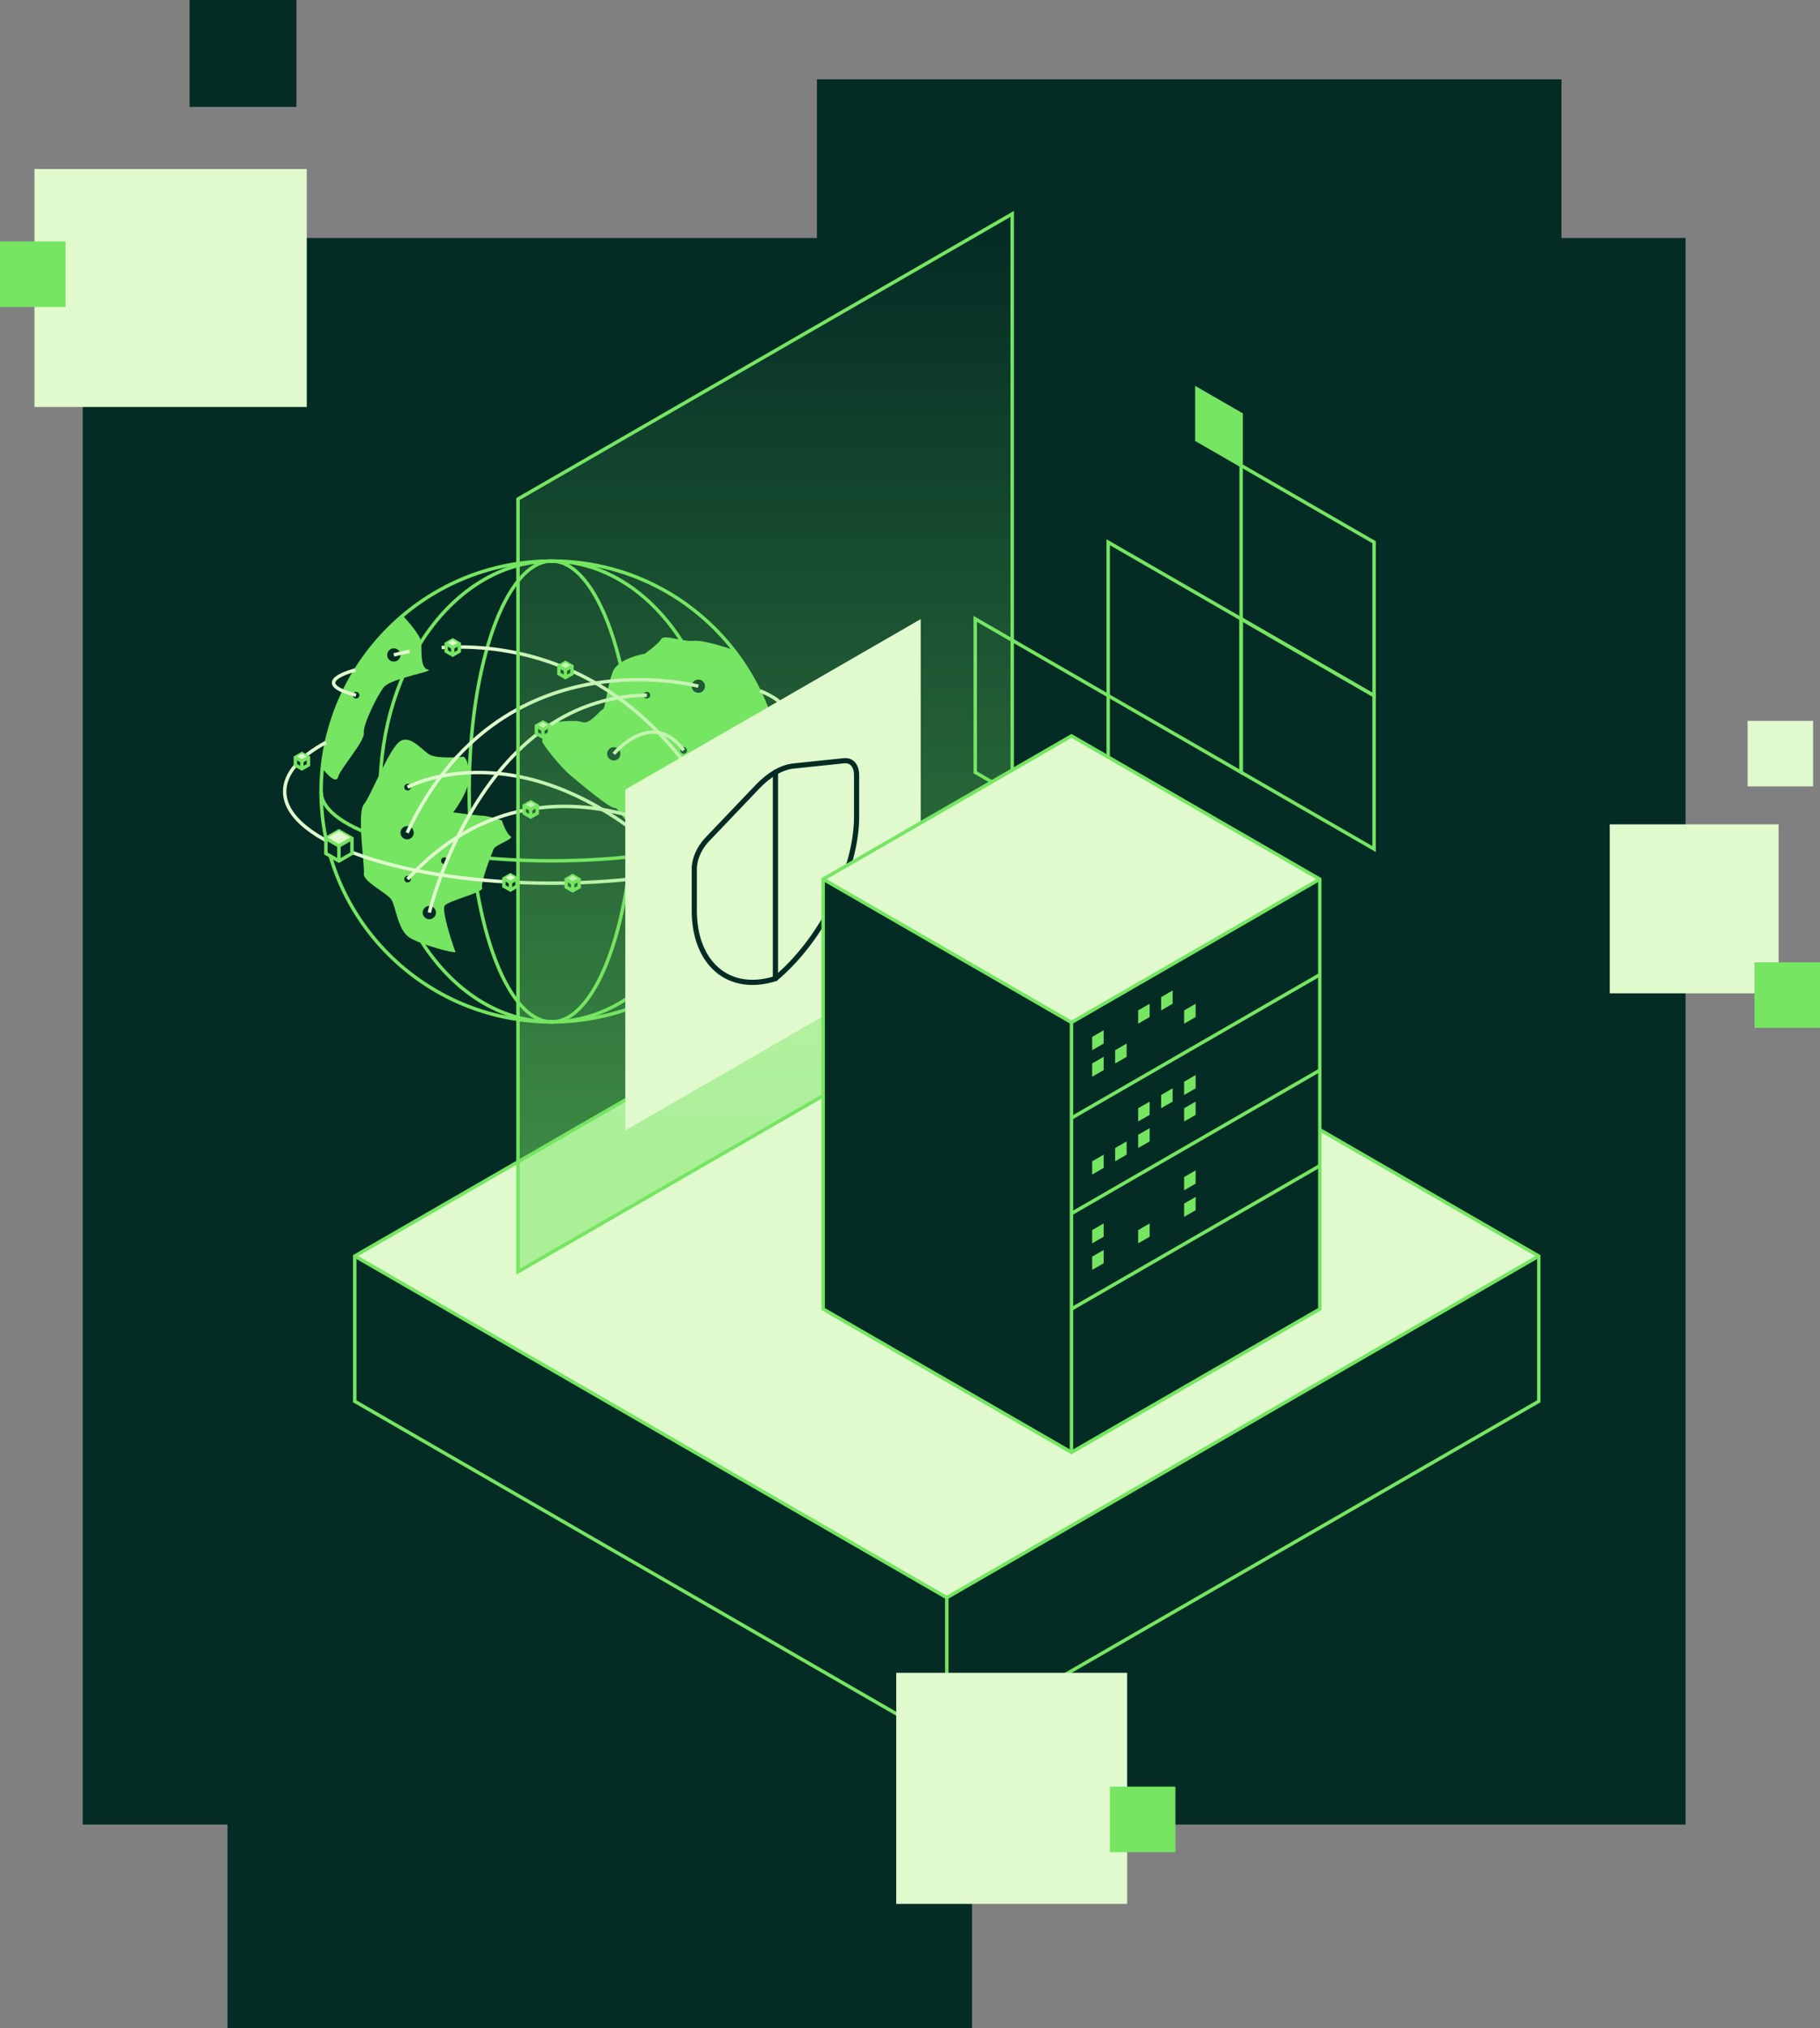 <?xml version="1.0"?>
<svg xmlns="http://www.w3.org/2000/svg" width="528" height="588" viewBox="0 0 528 588" fill="none">
<rect x="0" y="0" width="528" height="588" fill="#808080" stroke="none"/>
<rect x="24" y="69" width="465" height="460" fill="#042C25"/>
<rect x="237" y="23" width="216" height="188" fill="#042C25"/>
<rect x="66" y="400" width="216" height="188" fill="#042C25"/>
<rect x="10" y="49" width="79" height="69" fill="#E0F9CD"/>
<rect x="467" y="239" width="49" height="49" fill="#E0F9CD"/>
<rect x="507" y="209" width="19" height="19" fill="#E0F9CD"/>
<rect x="509" y="279" width="19" height="19" fill="#75E562"/>
<rect y="70" width="19" height="19" fill="#75E562"/>
<rect x="55" width="31" height="31" fill="#042C25"/>
<g clip-path="url(#clip0_1933_479)">
<path d="M274.667 265.125L446.412 364.176L274.667 463.215L102.91 364.176L274.667 265.125Z" fill="#E0F9CD"/>
<path d="M274.667 265.125L102.91 364.176V406.282L274.667 505.321L446.412 406.282V364.176L274.667 265.125Z" stroke="#75E562" stroke-miterlimit="10"/>
<path d="M274.667 505.317V463.211L446.412 364.172" stroke="#75E562" stroke-miterlimit="10"/>
<path d="M274.667 463.211L102.91 364.172" stroke="#75E562" stroke-miterlimit="10"/>
<path d="M360.07 134.963L347.211 127.556V112.73L360.07 120.138V134.963Z" fill="#75E562" stroke="#75E562" stroke-miterlimit="10"/>
<path d="M334.352 268.409L321.494 260.99V246.164L334.352 253.583V268.409Z" fill="#75E562" stroke="#75E562" stroke-miterlimit="10"/>
<path d="M398.633 246.164L360.069 223.931V179.441L398.633 201.686V246.164Z" stroke="#75E562" stroke-miterlimit="10"/>
<path d="M398.633 201.687L360.069 179.443V134.965L398.633 157.21V201.687Z" stroke="#75E562" stroke-miterlimit="10"/>
<path d="M360.069 223.929L321.494 201.685V157.207L360.069 179.44V223.929Z" stroke="#75E562" stroke-miterlimit="10"/>
<path d="M321.494 246.164L282.93 223.931V179.441L321.494 201.686V246.164Z" stroke="#75E562" stroke-miterlimit="10"/>
<path d="M160.045 296.277C196.987 296.277 226.935 266.368 226.935 229.473C226.935 192.577 196.987 162.668 160.045 162.668C123.102 162.668 93.154 192.577 93.154 229.473C93.154 266.368 123.102 296.277 160.045 296.277Z" fill="#042C25" stroke="#75E562" stroke-miterlimit="10"/>
<path d="M160.045 296.277C187.536 296.277 209.822 266.368 209.822 229.473C209.822 192.577 187.536 162.668 160.045 162.668C132.554 162.668 110.268 192.577 110.268 229.473C110.268 266.368 132.554 296.277 160.045 296.277Z" stroke="#75E562" stroke-miterlimit="10"/>
<path d="M160.045 296.277C173.261 296.277 183.975 266.368 183.975 229.473C183.975 192.577 173.261 162.668 160.045 162.668C146.828 162.668 136.114 192.577 136.114 229.473C136.114 266.368 146.828 296.277 160.045 296.277Z" stroke="#75E562" stroke-miterlimit="10"/>
<path d="M93.154 229.473C93.154 240.577 123.103 249.581 160.045 249.581C196.987 249.581 226.935 240.577 226.935 229.473" stroke="#75E562" stroke-miterlimit="10"/>
<path d="M187.078 189.536C187.078 189.536 179.321 190.769 177.734 194.842C176.147 198.915 175.618 205.583 174.913 205.642C174.208 205.7 171.117 210.22 168.919 209.363C166.709 208.518 160.903 209.504 160.056 209.363C159.21 209.222 157.365 214.035 157.271 214.833C157.177 215.631 162.736 222.522 165.557 224.846C168.378 227.17 176.664 234.225 178.251 234.225C179.838 234.225 181.589 240.071 185.033 239.519C188.477 238.968 192.179 235.012 193.414 235.458C194.648 235.904 201.653 243.006 201.629 245.224C201.606 247.443 200.019 251.904 199.055 253.946C198.091 255.989 193.59 262.151 194.295 264.182C195 266.213 192.861 271.578 191.944 273.514C191.028 275.451 194.201 278.269 194.824 279.853C195.447 281.438 197.292 277.74 198.879 276.942C200.466 276.156 206.166 265.919 207.906 265.438C209.645 264.957 215.863 257.468 215.887 256.235C215.91 255.003 215.487 242.888 215.887 241.62C216.286 240.353 220.929 224.846 220.494 222.839C220.047 220.831 226.5 221.735 226.5 221.735C226.5 221.735 224.961 203.623 212.854 188.456C212.854 188.456 204.462 185.475 201.183 185.792C197.903 186.108 192.638 183.866 191.886 185.228C191.133 186.59 187.078 189.536 187.078 189.536Z" fill="#75E562"/>
<path d="M131.46 235.531C132.635 235.683 138.641 236.505 140.11 236.505C141.58 236.505 145.576 237.867 145.576 237.867C145.576 237.867 146.845 241.658 148.091 242.433C149.337 243.208 143.813 244.851 143.225 246.142C142.637 247.434 139.335 256.003 139.875 257.411C140.404 258.82 129.873 261.097 128.968 262.659C128.063 264.22 131.753 275.254 132.141 275.959C132.529 276.663 122.186 274.01 118.777 271.815C115.369 269.62 114.863 262.835 113.535 260.827C112.195 258.82 105.272 255.627 105.554 253.291C105.848 250.955 103.498 235.707 105.554 233.23C107.611 230.753 113.018 216.631 116.192 214.835C119.365 213.028 122.727 217.97 124.983 218.967C127.24 219.965 133.716 219.531 134.304 219.402C134.892 219.273 136.138 221.069 136.138 225.271C136.138 229.474 131.483 235.542 131.483 235.542L131.46 235.531Z" fill="#75E562"/>
<path d="M116.85 178.469C116.85 178.469 121.963 183.951 122.186 186.111C122.409 188.259 121.775 193.682 124.149 194.14C126.523 194.598 113.382 196.652 111.373 199.211C109.363 201.758 105.249 210.163 105.543 212.546C105.837 214.917 98.82 222.712 98.091 225.271C97.362 227.83 93.577 222.853 93.577 222.853C93.577 222.853 95.893 194.633 116.85 178.48V178.469Z" fill="#75E562"/>
<path d="M202.593 200.878C203.658 200.878 204.521 200.016 204.521 198.952C204.521 197.889 203.658 197.027 202.593 197.027C201.529 197.027 200.666 197.889 200.666 198.952C200.666 200.016 201.529 200.878 202.593 200.878Z" fill="#042C25"/>
<path d="M178.063 220.479C179.128 220.479 179.991 219.617 179.991 218.554C179.991 217.491 179.128 216.629 178.063 216.629C176.999 216.629 176.135 217.491 176.135 218.554C176.135 219.617 176.999 220.479 178.063 220.479Z" fill="#042C25"/>
<path d="M207.918 237.456C208.982 237.456 209.845 236.594 209.845 235.531C209.845 234.467 208.982 233.605 207.918 233.605C206.853 233.605 205.99 234.467 205.99 235.531C205.99 236.594 206.853 237.456 207.918 237.456Z" fill="#042C25"/>
<path d="M203.921 261.319C204.986 261.319 205.849 260.457 205.849 259.394C205.849 258.331 204.986 257.469 203.921 257.469C202.857 257.469 201.994 258.331 201.994 259.394C201.994 260.457 202.857 261.319 203.921 261.319Z" fill="#042C25"/>
<path d="M118.107 243.37C119.172 243.37 120.035 242.508 120.035 241.445C120.035 240.381 119.172 239.52 118.107 239.52C117.043 239.52 116.18 240.381 116.18 241.445C116.18 242.508 117.043 243.37 118.107 243.37Z" fill="#042C25"/>
<path d="M114.252 191.827C115.317 191.827 116.18 190.965 116.18 189.902C116.18 188.838 115.317 187.977 114.252 187.977C113.188 187.977 112.325 188.838 112.325 189.902C112.325 190.965 113.188 191.827 114.252 191.827Z" fill="#042C25"/>
<path d="M217.814 215.385C218.879 215.385 219.742 214.524 219.742 213.46C219.742 212.397 218.879 211.535 217.814 211.535C216.75 211.535 215.887 212.397 215.887 213.46C215.887 214.524 216.75 215.385 217.814 215.385Z" fill="#042C25"/>
<path d="M124.548 266.518C125.613 266.518 126.476 265.656 126.476 264.593C126.476 263.53 125.613 262.668 124.548 262.668C123.484 262.668 122.621 263.53 122.621 264.593C122.621 265.656 123.484 266.518 124.548 266.518Z" fill="#042C25"/>
<path d="M128.921 250.519C129.453 250.519 129.885 250.088 129.885 249.556C129.885 249.025 129.453 248.594 128.921 248.594C128.389 248.594 127.957 249.025 127.957 249.556C127.957 250.088 128.389 250.519 128.921 250.519Z" fill="#042C25"/>
<path d="M118.248 255.851C118.781 255.851 119.212 255.42 119.212 254.888C119.212 254.357 118.781 253.926 118.248 253.926C117.716 253.926 117.285 254.357 117.285 254.888C117.285 255.42 117.716 255.851 118.248 255.851Z" fill="#042C25"/>
<path d="M118.248 229.191C118.781 229.191 119.212 228.76 119.212 228.228C119.212 227.697 118.781 227.266 118.248 227.266C117.716 227.266 117.285 227.697 117.285 228.228C117.285 228.76 117.716 229.191 118.248 229.191Z" fill="#042C25"/>
<path d="M198.338 218.519C198.871 218.519 199.302 218.088 199.302 217.556C199.302 217.025 198.871 216.594 198.338 216.594C197.806 216.594 197.375 217.025 197.375 217.556C197.375 218.088 197.806 218.519 198.338 218.519Z" fill="#042C25"/>
<path d="M211.902 251.484C212.434 251.484 212.866 251.053 212.866 250.521C212.866 249.99 212.434 249.559 211.902 249.559C211.37 249.559 210.938 249.99 210.938 250.521C210.938 251.053 211.37 251.484 211.902 251.484Z" fill="#042C25"/>
<path d="M187.666 202.519C188.198 202.519 188.63 202.088 188.63 201.556C188.63 201.025 188.198 200.594 187.666 200.594C187.134 200.594 186.702 201.025 186.702 201.556C186.702 202.088 187.134 202.519 187.666 202.519Z" fill="#042C25"/>
<path d="M103.298 202.519C103.83 202.519 104.261 202.088 104.261 201.556C104.261 201.025 103.83 200.594 103.298 200.594C102.765 200.594 102.334 201.025 102.334 201.556C102.334 202.088 102.765 202.519 103.298 202.519Z" fill="#042C25"/>
<path d="M114.252 189.9C114.252 189.9 115.909 189.395 118.824 188.855" stroke="#E0F9CD" stroke-miterlimit="10"/>
<path d="M128.133 187.74C146.352 186.625 178.851 190.734 203.063 227.499" stroke="#E0F9CD" stroke-miterlimit="10"/>
<path d="M205.555 231.465C206.354 232.78 207.13 234.141 207.906 235.526" stroke="#E0F9CD" stroke-miterlimit="10"/>
<path d="M202.593 198.954C202.593 198.954 145.259 183.424 118.107 241.459" stroke="#E0F9CD" stroke-miterlimit="10"/>
<path d="M217.814 213.46C217.814 213.46 238.125 207.579 220.494 200.289" stroke="#E0F9CD" stroke-miterlimit="10"/>
<path d="M103.11 194.258C103.11 194.258 88.735 197.779 103.286 201.559" stroke="#E0F9CD" stroke-miterlimit="10"/>
<path d="M124.548 264.595C124.548 264.595 139.241 202.239 187.666 201.559" stroke="#E0F9CD" stroke-miterlimit="10"/>
<path d="M118.248 228.227C118.248 228.227 156.765 206.992 203.933 259.405" stroke="#E0F9CD" stroke-miterlimit="10"/>
<path d="M178.063 218.554C178.063 218.554 189.241 205.113 198.338 217.556" stroke="#E0F9CD" stroke-miterlimit="10"/>
<path d="M211.902 250.519C211.902 250.519 159.469 210.115 118.248 254.886" stroke="#E0F9CD" stroke-miterlimit="10"/>
<path d="M94.576 215.246C86.984 219.355 82.588 224.238 82.588 229.462C82.588 244.158 117.273 256.061 160.045 256.061C202.816 256.061 237.502 244.147 237.502 229.462C237.502 224.297 233.223 219.484 225.818 215.41" stroke="#E0F9CD" stroke-miterlimit="10"/>
<path d="M98.326 240.895L102.111 243.078V247.445L98.326 249.628L94.541 247.445V243.078L98.326 240.895Z" fill="#042C25" stroke="#75E562" stroke-miterlimit="10"/>
<path d="M98.326 240.895L102.111 243.078L98.326 245.261L94.541 243.078L98.326 240.895Z" fill="#E0F9CD"/>
<path d="M102.111 243.078L98.326 245.262V249.628" stroke="#75E562" stroke-miterlimit="10"/>
<path d="M94.541 243.078L98.326 245.262" stroke="#75E562" stroke-miterlimit="10"/>
<path d="M157.506 209.375L159.398 210.467V212.65L157.506 213.742L155.614 212.65V210.467L157.506 209.375Z" fill="#042C25" stroke="#75E562" stroke-miterlimit="10"/>
<path d="M157.506 209.375L159.398 210.467L157.506 211.558L155.614 210.467L157.506 209.375Z" fill="#E0F9CD"/>
<path d="M159.398 210.465L157.506 211.557V213.74" stroke="#75E562" stroke-miterlimit="10"/>
<path d="M155.614 210.465L157.506 211.557" stroke="#75E562" stroke-miterlimit="10"/>
<path d="M131.342 185.559L133.234 186.65V188.822L131.342 189.914L129.45 188.822V186.65L131.342 185.559Z" fill="#042C25" stroke="#75E562" stroke-miterlimit="10"/>
<path d="M131.342 185.559L133.234 186.65L131.342 187.742L129.45 186.65L131.342 185.559Z" fill="#E0F9CD"/>
<path d="M133.234 186.648L131.342 187.74V189.912" stroke="#75E562" stroke-miterlimit="10"/>
<path d="M129.45 186.648L131.342 187.74" stroke="#75E562" stroke-miterlimit="10"/>
<path d="M153.968 232.512L155.86 233.592V235.775L153.968 236.867L152.076 235.775V233.592L153.968 232.512Z" fill="#042C25" stroke="#75E562" stroke-miterlimit="10"/>
<path d="M153.968 232.512L155.86 233.592L153.968 234.683L152.076 233.592L153.968 232.512Z" fill="#E0F9CD"/>
<path d="M155.86 233.59L153.968 234.682V236.865" stroke="#75E562" stroke-miterlimit="10"/>
<path d="M152.076 233.59L153.968 234.682" stroke="#75E562" stroke-miterlimit="10"/>
<path d="M164.041 192.086L165.933 193.178V195.349L164.041 196.441L162.149 195.349V193.178L164.041 192.086Z" fill="#042C25" stroke="#75E562" stroke-miterlimit="10"/>
<path d="M164.041 192.086L165.933 193.178L164.041 194.258L162.149 193.178L164.041 192.086Z" fill="#E0F9CD"/>
<path d="M165.933 193.176L164.041 194.256V196.439" stroke="#75E562" stroke-miterlimit="10"/>
<path d="M162.149 193.176L164.041 194.256" stroke="#75E562" stroke-miterlimit="10"/>
<path d="M166.133 253.891L168.025 254.982V257.166L166.133 258.257L164.241 257.166V254.982L166.133 253.891Z" fill="#042C25" stroke="#75E562" stroke-miterlimit="10"/>
<path d="M166.133 253.891L168.025 254.982L166.133 256.074L164.241 254.982L166.133 253.891Z" fill="#E0F9CD"/>
<path d="M168.025 254.98L166.133 256.072V258.256" stroke="#75E562" stroke-miterlimit="10"/>
<path d="M164.241 254.98L166.133 256.072" stroke="#75E562" stroke-miterlimit="10"/>
<path d="M235.833 232.512L237.725 233.592V235.775L235.833 236.867L233.94 235.775V233.592L235.833 232.512Z" fill="#042C25" stroke="#75E562" stroke-miterlimit="10"/>
<path d="M235.833 232.512L237.725 233.592L235.833 234.683L233.94 233.592L235.833 232.512Z" fill="#E0F9CD"/>
<path d="M237.725 233.59L235.833 234.682V236.865" stroke="#75E562" stroke-miterlimit="10"/>
<path d="M233.94 233.59L235.833 234.682" stroke="#75E562" stroke-miterlimit="10"/>
<path d="M148.079 253.664L149.972 254.756V256.939L148.079 258.031L146.187 256.939V254.756L148.079 253.664Z" fill="#042C25" stroke="#75E562" stroke-miterlimit="10"/>
<path d="M148.079 253.664L149.972 254.756L148.079 255.847L146.187 254.756L148.079 253.664Z" fill="#E0F9CD"/>
<path d="M149.972 254.754L148.079 255.846V258.029" stroke="#75E562" stroke-miterlimit="10"/>
<path d="M146.187 254.754L148.079 255.846" stroke="#75E562" stroke-miterlimit="10"/>
<path d="M87.583 218.52L89.475 219.611V221.795L87.583 222.886L85.691 221.795V219.611L87.583 218.52Z" fill="#042C25" stroke="#75E562" stroke-miterlimit="10"/>
<path d="M87.583 218.52L89.475 219.611L87.583 220.703L85.691 219.611L87.583 218.52Z" fill="#E0F9CD"/>
<path d="M89.475 219.609L87.583 220.701V222.884" stroke="#75E562" stroke-miterlimit="10"/>
<path d="M85.691 219.609L87.583 220.701" stroke="#75E562" stroke-miterlimit="10"/>
<path d="M235.833 220.48L239.617 222.664V227.031L235.833 229.214L232.048 227.031V222.664L235.833 220.48Z" fill="#042C25" stroke="#75E562" stroke-miterlimit="10"/>
<path d="M235.833 220.48L239.617 222.664L235.833 224.847L232.048 222.664L235.833 220.48Z" fill="#E0F9CD"/>
<path d="M239.617 222.664L235.833 224.847V229.214" stroke="#75E562" stroke-miterlimit="10"/>
<path d="M232.048 222.664L235.833 224.847" stroke="#75E562" stroke-miterlimit="10"/>
<path opacity="0.5" d="M293.649 62.02L150.277 144.683V368.715L293.649 286.051V62.02Z" fill="url(#paint0_linear_1933_479)"/>
<path d="M293.649 62.02L150.277 144.683V368.715L293.649 286.051V62.02Z" stroke="#75E562" stroke-miterlimit="10"/>
<path d="M267.109 278.339L181.401 327.759V228.92L267.109 179.5V278.339Z" fill="#E0F9CD"/>
<path d="M248.503 236.819C248.503 252.232 238.454 272.434 224.961 283.727C211.456 288.011 201.418 279.395 201.418 263.982V251.88C201.418 249.121 202.864 245.811 205.073 243.487L219.789 228.062C223.103 224.587 226.818 222.451 230.132 222.099L244.848 220.561C247.058 220.326 248.503 221.982 248.503 224.74V236.843V236.819Z" stroke="#042C25" stroke-width="1.5" stroke-linecap="round" stroke-linejoin="round"/>
<path d="M224.961 223.895V283.726" stroke="#042C25" stroke-width="1.5" stroke-linecap="round" stroke-linejoin="round"/>
<path d="M382.883 379.528L310.845 421.071L238.806 379.528V254.898L310.845 213.367L382.883 254.898V379.528Z" fill="#042C25"/>
<path d="M310.845 213.367L382.883 254.898L310.845 296.442L238.806 254.898L310.845 213.367Z" fill="#E0F9CD"/>
<path d="M382.883 379.528L310.845 421.071L238.806 379.528V254.898L310.845 213.367L382.883 254.898V379.528Z" stroke="#75E562" stroke-miterlimit="10"/>
<path d="M382.884 254.898L310.845 296.441V421.071" stroke="#75E562" stroke-miterlimit="10"/>
<path d="M238.806 254.898L310.845 296.441" stroke="#75E562" stroke-miterlimit="10"/>
<path d="M310.845 351.836L382.884 310.293" stroke="#75E562" stroke-miterlimit="10"/>
<path d="M310.845 324.145L382.884 282.602" stroke="#75E562" stroke-miterlimit="10"/>
<path d="M310.845 379.527L382.884 337.984" stroke="#75E562" stroke-miterlimit="10"/>
<path d="M323.515 296.792V300.631L326.853 298.706V294.867L323.515 296.792Z" fill="#042C25"/>
<path d="M330.192 292.945V296.795L333.53 294.87V291.02L330.192 292.945Z" fill="#75E562"/>
<path d="M336.856 289.093V292.943L340.194 291.018V287.168L336.856 289.093Z" fill="#75E562"/>
<path d="M320.189 298.707V302.557L316.851 304.482V300.632L320.189 298.707Z" fill="#75E562"/>
<path d="M323.515 304.484V308.334L326.853 306.409V302.559L323.515 304.484Z" fill="#75E562"/>
<path d="M330.192 300.632V304.482L333.53 302.557V298.707L330.192 300.632Z" fill="#042C25"/>
<path d="M336.856 296.792V300.631L340.194 298.706V294.867L336.856 296.792Z" fill="#042C25"/>
<path d="M343.532 285.253V289.092L346.87 287.167V283.328L343.532 285.253Z" fill="#042C25"/>
<path d="M343.532 292.945V296.795L346.87 294.87V291.02L343.532 292.945Z" fill="#75E562"/>
<path d="M320.189 306.406V310.245L316.851 312.17V308.331L320.189 306.406Z" fill="#75E562"/>
<path d="M323.515 325.156V329.006L326.853 327.081V323.23L323.515 325.156Z" fill="#042C25"/>
<path d="M330.192 321.304V325.154L333.53 323.229V319.391L330.192 321.304Z" fill="#75E562"/>
<path d="M336.856 317.464V321.303L340.194 319.389V315.539L336.856 317.464Z" fill="#75E562"/>
<path d="M320.189 327.078V330.928L316.851 332.842V329.003L320.189 327.078Z" fill="#042C25"/>
<path d="M323.515 332.843V336.693L326.853 334.768V330.93L323.515 332.843Z" fill="#75E562"/>
<path d="M330.192 329.003V332.842L333.53 330.928V327.078L330.192 329.003Z" fill="#75E562"/>
<path d="M336.856 325.156V329.006L340.194 327.081V323.23L336.856 325.156Z" fill="#042C25"/>
<path d="M343.532 313.617V317.467L346.87 315.542V311.691L343.532 313.617Z" fill="#75E562"/>
<path d="M343.532 321.304V325.154L346.87 323.229V319.391L343.532 321.304Z" fill="#75E562"/>
<path d="M320.189 334.77V338.62L316.851 340.545V336.695L320.189 334.77Z" fill="#75E562"/>
<path d="M323.515 352.788V356.639L326.853 354.714V350.875L323.515 352.788Z" fill="#042C25"/>
<path d="M330.192 348.949V352.787L333.53 350.874V347.023L330.192 348.949Z" fill="#042C25"/>
<path d="M336.856 345.097V348.947L340.194 347.022V343.172L336.856 345.097Z" fill="#042C25"/>
<path d="M320.189 354.711V358.561L316.851 360.486V356.636L320.189 354.711Z" fill="#75E562"/>
<path d="M323.515 360.488V364.326L326.853 362.413V358.562L323.515 360.488Z" fill="#042C25"/>
<path d="M330.192 356.636V360.486L333.53 358.561V354.711L330.192 356.636Z" fill="#75E562"/>
<path d="M336.856 352.788V356.639L340.194 354.714V350.875L336.856 352.788Z" fill="#042C25"/>
<path d="M343.532 341.249V345.1L346.87 343.174V339.336L343.532 341.249Z" fill="#75E562"/>
<path d="M343.532 348.949V352.787L346.87 350.874V347.023L343.532 348.949Z" fill="#75E562"/>
<path d="M320.189 362.414V366.253L316.851 368.178V364.327L320.189 362.414Z" fill="#75E562"/>
</g>
<rect x="260" y="485" width="67" height="67" fill="#E0F9CD"/>
<rect x="322" y="518" width="19" height="19" fill="#75E562"/>
<defs>
<linearGradient id="paint0_linear_1933_479" x1="221.963" y1="334.884" x2="221.963" y2="68.875" gradientUnits="userSpaceOnUse">
<stop stop-color="#75E562"/>
<stop offset="1" stop-color="#75E562" stop-opacity="0"/>
</linearGradient>
<clipPath id="clip0_1933_479">
<rect width="365" height="445" fill="white" transform="translate(82 61)"/>
</clipPath>
</defs>
</svg>
